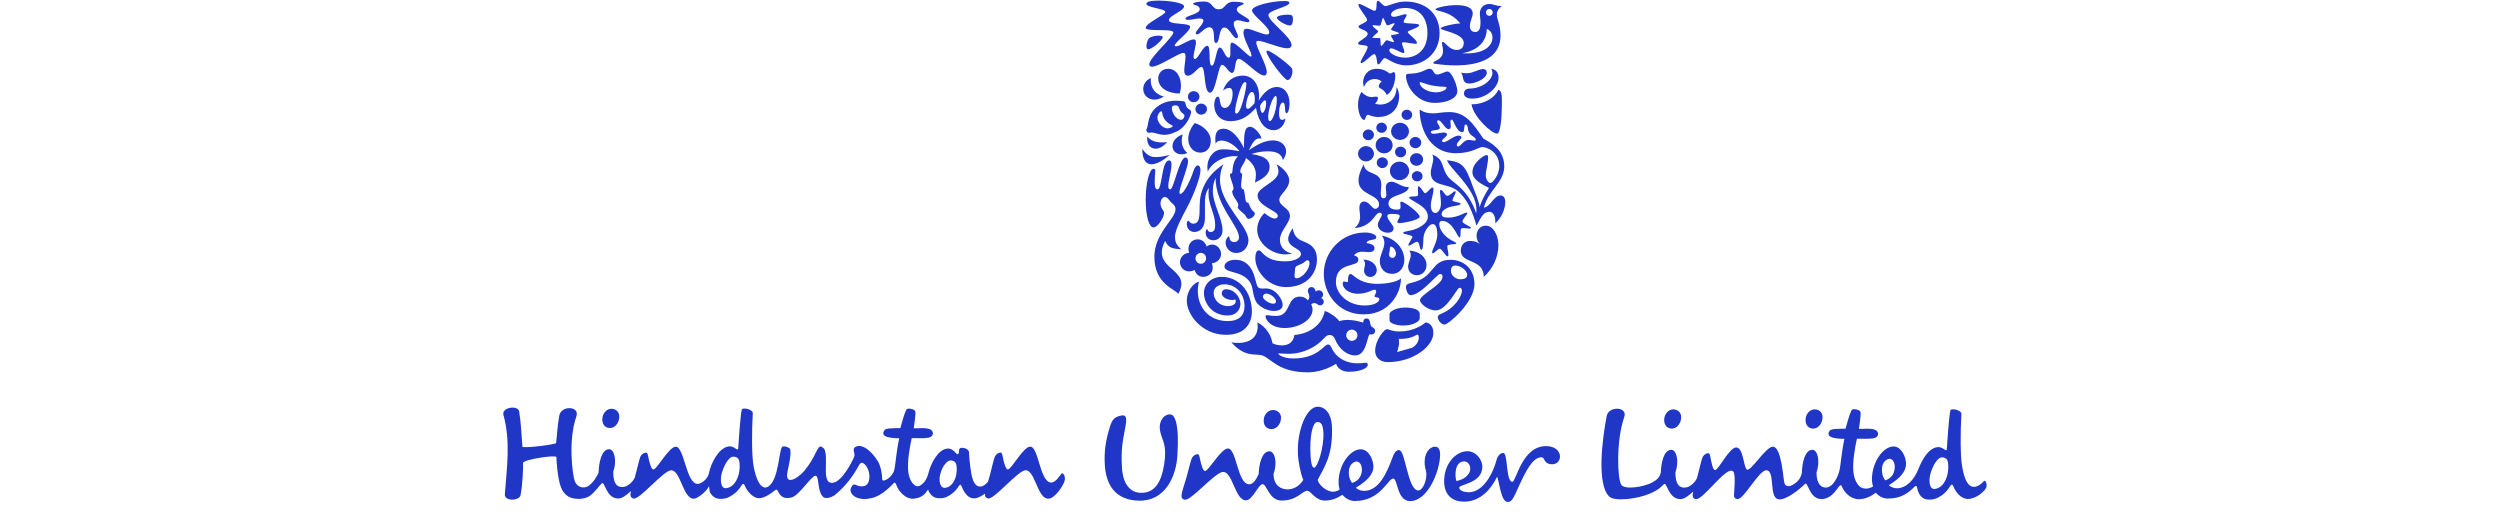 <svg width="200" height="41" viewBox="0 0 200 41" fill="none" xmlns="http://www.w3.org/2000/svg">
<path d="M41.534 32.92C41.68 33.777 41.722 34.866 41.793 35.745C42.048 35.871 44.473 35.55 44.487 35.443C44.577 34.772 44.584 34.074 44.744 33.241C44.904 32.408 46.402 32.481 46.111 33.309C45.436 35.231 45.798 37.976 45.98 38.486C46.162 38.996 46.718 39.124 47.089 38.868C47.46 38.613 47.816 38.042 47.89 37.784C47.91 37.023 48.115 35.938 48.731 35.938C49.162 35.938 49.367 36.902 49.059 37.744C49.059 38.748 49.386 38.978 49.815 38.961C50.245 38.943 50.631 38.527 50.778 38.218C50.791 38.175 50.802 38.136 50.811 38.1C50.846 37.969 50.881 37.835 50.914 37.703L50.963 37.508C51.067 37.091 51.156 36.724 51.215 36.574C51.299 36.355 51.527 36.197 51.71 36.214C51.802 36.223 51.83 36.395 51.859 36.536C51.962 37.044 52.106 37.561 52.27 37.561C52.558 37.561 53.51 35.735 54.063 35.735C54.741 35.735 54.892 38.711 55.814 38.711C56.117 38.711 56.626 38.306 56.712 37.863C56.858 37.107 57.463 35.86 58.266 35.717C58.731 35.633 58.96 36.098 59.053 35.916C59.101 35.207 59.207 33.483 59.336 32.791C59.412 32.535 60.238 32.776 60.223 33.037C60.136 34.602 60.13 36.416 60.291 37.321C60.454 38.226 60.882 39.406 61.539 38.869C62.303 38.246 62.313 36.06 62.57 35.744C62.72 35.63 63.217 35.805 63.225 35.979C63.335 36.456 62.97 37.663 62.965 38.041C62.959 38.523 63.402 38.543 64.09 37.929C64.455 37.602 64.876 36.978 65.141 36.458C65.375 35.998 65.516 35.638 65.707 35.732C65.897 35.827 65.964 35.912 66.01 36.09C66.079 36.349 66.083 36.681 66.076 37.018L66.073 37.163L66.072 37.235L66.069 37.379C66.055 38.092 66.081 38.723 66.675 38.613C67.404 38.479 68.235 36.824 68.337 36.526C68.439 36.227 68.128 35.934 68.43 35.754C68.732 35.574 69.133 35.743 69.396 35.944C69.709 36.183 70.046 36.574 70.252 36.94C70.457 37.306 70.565 37.849 70.578 38.34C70.586 38.652 71.402 38.21 71.547 37.573C71.652 37.11 71.703 36.123 71.94 35.063C71.731 35.049 70.267 35.088 70.763 34.406C70.884 34.24 71.481 34.263 72.028 34.247C72.118 33.947 72.3 33.182 72.517 32.761C72.595 32.61 73.185 32.715 73.228 32.924C73.272 33.136 73.128 34.039 73.099 34.263C73.534 34.279 73.946 34.187 74.359 34.327C74.742 34.457 74.741 34.938 74.262 35.02C73.833 35.093 73.372 35.036 72.938 35.052C72.78 35.749 72.573 36.948 72.657 37.714C72.741 38.48 73.126 38.848 73.326 38.892C73.51 38.933 73.661 38.84 73.843 38.664L73.896 38.61C73.919 38.587 73.942 38.562 73.964 38.536C74.124 38.334 74.239 38.002 74.278 37.842C74.46 37.097 75.022 35.963 75.794 35.885C76.28 35.836 76.522 36.429 76.648 36.333C76.747 36.255 76.694 35.977 76.772 35.881C76.885 35.74 77.505 35.862 77.518 36.179C77.535 36.597 77.573 37.002 77.638 37.454C77.704 37.906 77.832 39.145 78.601 38.891C78.71 38.855 78.953 38.657 79.041 38.533C79.091 38.366 79.137 38.21 79.169 38.096C79.204 37.965 79.238 37.831 79.271 37.699L79.425 37.083C79.484 36.852 79.534 36.666 79.572 36.57C79.656 36.35 79.885 36.193 80.067 36.21C80.159 36.219 80.187 36.391 80.216 36.532C80.319 37.04 80.464 37.557 80.627 37.557C80.915 37.557 81.867 35.73 82.421 35.73C83.099 35.73 83.18 38.603 84.103 38.603C84.437 38.603 84.77 38.085 84.903 37.906C85.037 37.727 85.295 38.128 85.15 38.53C85.005 38.932 84.37 39.896 83.858 39.896C83.463 39.896 83.211 39.42 82.98 38.903L82.895 38.709C82.653 38.156 82.421 37.619 82.051 37.619C81.456 37.619 79.577 39.932 79.066 39.879C78.861 39.857 78.775 39.704 78.796 39.499L78.797 39.495C78.442 39.723 78.089 39.968 77.68 39.829C77.271 39.69 77.023 39.145 76.948 38.946C76.874 38.746 76.794 38.742 76.717 38.866C76.437 39.313 76.129 39.558 75.769 39.737C75.409 39.915 74.976 39.871 74.8 39.803C74.575 39.715 74.415 39.528 74.312 39.33C74.285 39.277 74.262 39.222 74.244 39.165C74.031 39.459 73.83 39.811 73.135 39.89C72.44 39.97 71.872 39.282 71.7 38.779C71.635 38.59 71.566 38.579 71.507 38.642C71.242 38.932 70.947 39.194 70.629 39.424C70.232 39.712 69.844 39.862 69.352 39.912C68.86 39.962 68.396 39.816 68.19 39.562C67.985 39.308 68.002 39.085 68.194 38.839C68.385 38.593 68.565 39.014 69.129 38.886C69.694 38.759 69.677 37.626 69.177 37.146C68.994 36.969 68.871 36.986 68.753 37.16C68.205 38.158 67.661 38.875 66.775 39.615C66.452 39.82 66.141 39.901 65.89 39.791C65.342 39.34 65.57 38.07 65.239 38.062C64.909 38.055 63.95 39.621 63.34 39.791C62.73 39.962 62.478 39.688 62.347 39.492C62.216 39.296 62.182 39.091 62.027 39.206C61.718 39.434 61.039 39.994 60.513 39.824C59.987 39.655 59.642 39.017 59.564 38.817C59.485 38.618 59.38 38.731 59.297 38.867C59.018 39.323 58.689 39.578 58.321 39.764C57.953 39.951 57.498 39.929 57.313 39.861C57.076 39.774 56.907 39.586 56.799 39.387C56.758 39.311 56.744 38.975 56.724 38.895C56.492 39.364 55.774 39.9 55.5 39.9C55.106 39.9 54.853 39.424 54.623 38.908L54.538 38.713C54.297 38.161 54.063 37.623 53.694 37.623C53.099 37.623 51.22 39.936 50.709 39.883C50.504 39.861 50.417 39.709 50.439 39.503C50.449 39.428 50.462 39.354 50.48 39.281C50.098 39.617 49.785 39.88 49.456 39.88C48.472 39.88 48.388 38.431 48.136 38.671C47.96 38.838 47.56 39.405 47.19 39.664C46.821 39.921 46.307 39.943 45.928 39.881C45.549 39.819 45.114 39.609 44.864 38.951C44.615 38.292 44.502 36.781 44.515 36.57C44.528 36.358 41.818 36.758 41.84 37.047C41.862 37.337 41.817 38.756 41.644 39.619C41.553 40.08 40.309 40.129 40.389 39.515C40.558 37.328 40.85 35.268 40.275 33.197C40.105 32.586 41.442 32.379 41.534 32.92ZM58.453 36.6C58.077 36.861 57.78 37.625 57.707 38.007C57.633 38.389 57.634 39.119 58.114 39.053C58.593 38.987 58.895 38.566 59.054 38.09C59.214 37.615 59.2 36.962 59.094 36.753C58.988 36.545 58.654 36.461 58.453 36.6ZM75.841 36.9C75.485 37.162 75.309 37.596 75.209 37.978C75.108 38.36 75.157 39.085 75.627 39.026C76.097 38.967 76.354 38.489 76.446 38.196C76.538 37.902 76.586 37.428 76.488 37.121C76.39 36.815 76.002 36.781 75.841 36.9ZM48.904 32.702C49.254 32.702 49.511 32.927 49.54 33.256C49.581 33.728 49.254 34.242 48.803 34.242C48.411 34.242 48.212 33.963 48.187 33.625C48.148 33.111 48.515 32.702 48.904 32.702ZM129.942 33.355C129.267 35.277 129.393 38.394 129.713 38.797C130.033 39.199 131.453 38.944 132.064 38.653C132.675 38.362 132.791 38.088 132.864 37.83C132.885 37.069 133.09 35.984 133.706 35.984C134.137 35.984 134.342 36.947 134.033 37.789C134.033 38.794 134.36 39.024 134.79 39.007C135.22 38.989 135.606 38.573 135.753 38.263L135.786 38.146C135.952 37.522 136.105 36.838 136.19 36.62C136.274 36.4 136.502 36.243 136.684 36.26C136.777 36.269 136.805 36.441 136.833 36.583C136.937 37.09 137.037 37.607 137.2 37.607C137.488 37.607 138.34 35.795 138.893 35.795C139.471 35.795 139.469 37.33 139.746 37.561C140.024 37.793 141.267 35.735 141.82 35.735C142.544 35.735 142.652 38.359 142.756 38.656C142.86 38.953 143.128 38.95 143.422 38.782C144.011 38.446 144.076 38.087 144.15 37.829C144.17 37.068 144.375 35.983 144.991 35.983C145.422 35.983 145.628 36.947 145.319 37.789C145.319 38.794 145.757 39.019 146.076 39.006C146.394 38.993 146.626 38.755 146.813 38.453C146.975 38.196 147.093 37.915 147.162 37.619C147.268 37.157 147.319 36.169 147.555 35.109C147.346 35.095 145.883 35.134 146.379 34.452C146.499 34.286 147.096 34.309 147.644 34.293C147.734 33.993 147.916 33.228 148.133 32.806C148.21 32.656 148.8 32.761 148.844 32.97C148.888 33.181 148.744 34.084 148.714 34.309C149.149 34.325 149.561 34.233 149.974 34.373C150.358 34.503 150.356 34.984 149.878 35.065C149.449 35.139 148.988 35.082 148.553 35.098C148.395 35.794 148.188 36.994 148.272 37.76C148.356 38.526 148.698 38.918 148.942 39.023C149.23 39.147 149.583 39.085 149.842 38.918C149.81 38.787 149.754 38.582 149.754 38.364C149.754 36.928 150.678 35.717 151.478 35.717C152.114 35.717 152.483 36.559 152.483 37.114C152.483 37.769 151.928 38.304 151.109 38.816C151.253 38.959 151.518 39.063 151.745 39.063C152.53 39.063 153.144 38.34 153.456 37.559C153.767 36.779 154.243 35.904 154.955 35.776C155.42 35.693 155.649 36.158 155.741 35.976C155.79 35.267 155.896 33.543 156.025 32.85C156.101 32.595 156.927 32.836 156.912 33.097C156.825 34.662 156.819 36.476 156.98 37.381C157.143 38.286 157.457 39.228 158.228 38.873C158.453 38.77 158.625 38.575 158.722 38.478C158.837 38.362 159.036 38.799 158.866 39.073C158.586 39.524 157.775 40.054 157.202 39.884C156.629 39.715 156.331 39.077 156.253 38.877C156.174 38.678 156.069 38.79 155.986 38.926C155.707 39.383 155.378 39.639 155.01 39.824C154.642 40.011 154.187 39.989 154.002 39.921C153.765 39.833 153.628 39.682 153.522 39.481C153.448 39.34 153.398 39.187 153.374 39.029C153.358 38.911 153.291 38.812 153.17 38.931C152.697 39.398 152.133 39.89 151.027 39.883C150.697 39.883 150.349 39.747 150.062 39.418C149.719 39.681 149.285 39.913 148.751 39.936C148.084 39.965 147.529 39.403 147.345 38.904C147.238 38.616 146.993 39.134 146.756 39.39C146.519 39.645 146.181 39.926 145.716 39.926C144.732 39.926 144.639 38.467 144.397 38.717C144.019 39.103 142.902 40.019 142.301 39.945C141.465 39.843 142.056 37.623 141.301 37.623C140.706 37.623 139.5 39.981 138.99 39.928C138.785 39.906 138.699 39.754 138.72 39.548C138.727 39.482 138.86 38.02 138.684 37.755C138.447 37.396 137.791 38.037 137.138 38.714L136.935 38.925C136.42 39.46 135.933 39.955 135.684 39.929C135.479 39.907 135.392 39.754 135.414 39.549C135.42 39.492 135.434 39.416 135.455 39.327C135.073 39.663 134.76 39.926 134.431 39.926C133.446 39.926 133.363 38.498 133.111 38.738C132.935 38.905 132.712 39.179 132.005 39.483C130.988 39.919 129.163 40.148 128.729 39.716C127.725 38.714 128.178 35.142 128.534 33.287C128.694 32.454 130.233 32.527 129.942 33.355ZM155.142 36.66C154.766 36.92 154.469 37.685 154.396 38.067C154.322 38.449 154.323 39.179 154.803 39.113C155.282 39.047 155.584 38.626 155.743 38.15C155.903 37.675 155.889 37.022 155.783 36.813C155.677 36.605 155.343 36.521 155.142 36.66ZM151.171 36.703C150.985 36.703 150.555 36.907 150.555 37.564C150.555 38.078 150.738 38.323 150.822 38.427C151.416 38.242 151.581 37.749 151.581 37.338C151.581 36.99 151.395 36.703 151.171 36.703ZM133.854 32.748C134.203 32.748 134.461 32.973 134.49 33.302C134.531 33.774 134.203 34.288 133.753 34.288C133.361 34.288 133.162 34.009 133.136 33.67C133.098 33.157 133.464 32.748 133.854 32.748ZM145.164 32.748C145.514 32.748 145.771 32.972 145.8 33.301C145.842 33.774 145.514 34.287 145.064 34.287C144.672 34.287 144.472 34.008 144.447 33.67C144.408 33.156 144.775 32.748 145.164 32.748ZM123.699 35.688C124.367 35.693 124.803 36.061 124.8 36.531C124.798 36.858 124.546 37.142 124.191 37.14C123.439 37.136 123.63 36.585 123.318 36.583C122.622 36.579 122.078 37.663 121.549 38.812L121.456 39.015L121.366 39.213L121.23 39.508C120.975 40.056 120.827 40.157 120.619 40.156C120.094 40.152 119.98 38.745 119.774 38.132C119.33 39.046 118.486 40.142 117.106 40.134C116.312 40.129 115.524 39.716 115.531 38.474C115.54 37.087 116.464 36.093 117.405 36.098C118.116 36.103 118.592 36.82 118.589 37.329C118.58 38.696 116.739 38.724 116.737 39.011C116.735 39.276 117.216 39.381 117.487 39.383C118.658 39.39 119.454 37.853 119.72 36.806C119.766 36.624 119.932 36.236 120.267 36.238C120.644 36.241 120.462 38.544 120.985 38.547C121.299 38.549 121.734 35.676 123.699 35.689V35.688ZM117.127 36.914C116.333 36.909 116.388 38.172 116.512 38.48C117.098 38.381 117.476 38.036 117.582 37.731C117.689 37.424 117.567 36.916 117.127 36.914H117.127ZM106.549 34.028C106.687 36.492 105.84 37.515 105.413 38.399C105.482 38.744 106.076 39.333 106.64 39.336C106.849 39.338 107.101 39.237 107.165 39.155C107.108 38.963 107.081 38.764 107.084 38.563C107.093 37.136 108.042 35.938 108.857 35.943C109.505 35.947 109.876 36.785 109.873 37.337C109.868 37.989 109.3 38.516 108.461 39.021C108.607 39.163 108.877 39.269 109.108 39.27C110.3 39.278 110.933 37.874 111.403 36.591C111.488 36.346 111.637 36.002 111.93 36.003C112.431 36.006 112.62 39.23 113.454 39.235C113.81 39.237 114.107 38.524 114.111 37.975C114.113 37.567 113.967 37.525 113.971 36.933C113.975 36.282 114.335 35.734 114.817 35.737C115.109 35.738 115.212 36.023 115.21 36.369C115.201 37.675 114.223 40.096 112.804 40.087C111.736 40.081 111.831 38.287 111.455 38.284C111.035 38.282 110.438 40.093 108.371 40.08C108.035 40.078 107.681 39.913 107.392 39.584C106.888 39.908 106.469 40.048 105.988 40.045C105.215 40.041 104.885 39.263 104.572 39.261C104.195 39.259 103.773 40.052 102.518 40.044C101.515 40.038 101.356 38.733 101.001 38.731C100.687 38.729 100.198 40.03 99.676 40.027C99.249 40.024 98.989 39.489 98.746 38.938L98.66 38.744C98.433 38.229 98.205 37.755 97.851 37.752C97.547 37.751 96.914 38.321 96.29 38.886L96.104 39.054C95.549 39.556 95.029 40.005 94.795 39.98C94.587 39.957 94.499 39.804 94.523 39.6C94.554 39.319 94.808 38.565 94.911 38.208L94.965 38.011L95.018 37.814C95.148 37.324 95.262 36.865 95.332 36.694C95.419 36.476 95.652 36.322 95.838 36.339C95.932 36.349 95.96 36.519 95.987 36.661L96.018 36.805C96.117 37.259 96.249 37.681 96.4 37.682C96.694 37.683 97.675 35.874 98.239 35.877C98.93 35.882 98.994 38.738 99.934 38.744C100.248 38.746 100.482 38.381 100.692 37.932C100.719 37.176 100.935 36.099 101.561 36.103C102.001 36.106 102.204 37.065 101.884 37.9C101.878 38.898 102.544 39.147 102.984 39.15C103.297 39.152 103.837 39.056 104.265 38.396C104.026 37.869 103.859 36.807 103.838 36.42C103.726 34.442 104.519 32.588 105.373 32.541C106 32.508 106.497 33.09 106.549 34.028ZM108.539 36.92C108.348 36.919 107.91 37.12 107.906 37.773C107.903 38.284 108.087 38.528 108.172 38.632C108.778 38.452 108.949 37.962 108.952 37.554C108.954 37.209 108.767 36.922 108.539 36.92ZM105.382 33.764C104.966 33.786 104.765 35.063 104.842 36.406C104.89 37.283 105.023 37.418 105.148 37.411C105.378 37.399 105.94 35.837 105.869 34.574C105.836 34.003 105.696 33.745 105.382 33.764ZM101.834 32.801C102.189 32.803 102.45 33.028 102.478 33.355C102.516 33.825 102.179 34.333 101.721 34.33C101.321 34.328 101.12 34.05 101.097 33.713C101.06 33.203 101.437 32.799 101.833 32.801L101.834 32.801ZM94.064 33.691C94.248 34.345 94.264 35.2 94.192 36.424C94.099 38.095 93.228 40.109 91.097 40.054C89.257 40.004 88.451 38.836 88.378 37.062C88.343 36.225 88.41 35.389 88.772 34.21C88.965 33.578 89.134 33.353 89.719 33.236C90.179 33.157 90.135 33.625 90.027 34.177C89.79 35.398 89.68 35.988 89.756 37.376C89.828 38.845 90.516 39.42 91.268 39.425C92.397 39.453 92.904 38.538 93.122 37.213C93.295 36.154 93.174 35.644 93.07 35.317C93.012 35.131 92.84 34.714 92.795 34.406C92.695 33.724 93.062 33.278 93.398 33.176C93.776 33.076 93.921 33.262 94.064 33.691Z" fill="#1F36C7"/>
<path d="M105.981 24.876C106.461 25.033 107.008 25.471 107.142 25.696C107.332 25.629 107.555 25.595 107.812 25.594C108.169 25.594 108.571 25.661 109.051 25.807C109.073 25.66 109.095 25.48 109.318 25.48C109.53 25.48 109.572 25.628 109.603 25.791L109.618 25.872C109.631 25.941 109.646 26.008 109.676 26.064C109.732 26.176 110.012 26.243 110.012 26.468C110.012 26.682 109.832 26.761 109.721 26.761C109.676 26.76 109.63 26.752 109.587 26.739C109.364 26.818 109.354 28.435 108.417 28.436C107.725 28.436 107.089 27.864 106.808 27.146C106.73 26.933 106.563 26.797 106.406 26.797C106.228 26.797 106.128 26.832 105.916 27.068C105.315 27.731 104.31 28.304 103.072 28.305C102.692 28.306 102.391 28.273 102.312 28.273C102.267 28.273 102.267 28.284 102.267 28.295C102.267 28.374 102.647 28.677 103.473 28.677C105.437 28.675 105.917 27.561 106.229 27.561C106.274 27.561 106.407 27.561 106.485 27.741C106.944 28.818 107.943 29.064 108.568 29.064C108.935 29.064 109.037 29.042 109.119 29.029L109.156 29.024C109.185 29.02 109.214 29.018 109.244 29.018C109.411 29.018 109.422 29.119 109.422 29.187C109.422 29.434 108.875 29.739 107.905 29.74C107.336 29.74 106.989 29.436 106.888 29.099C106.331 29.459 105.483 29.786 104.646 29.787C102.358 29.789 101.777 28.789 101.063 28.465C100.515 28.218 99.679 28.702 98.506 27.388C98.662 27.422 98.875 27.433 99.042 27.433C100.068 27.432 100.614 26.926 100.614 26.116C100.614 26.015 100.602 25.904 100.591 25.803C100.904 25.927 101.619 26.465 101.787 27.419C101.81 27.532 102.267 27.632 102.557 27.632C102.959 27.632 103.472 27.462 103.55 26.8C104.889 26.686 105.793 25.888 105.981 24.876ZM108.147 26.369C108.028 26.369 107.914 26.416 107.829 26.501C107.745 26.585 107.698 26.7 107.698 26.819C107.698 26.938 107.745 27.052 107.83 27.137C107.914 27.221 108.029 27.268 108.148 27.268C108.267 27.268 108.381 27.22 108.466 27.136C108.55 27.052 108.597 26.937 108.597 26.818C108.597 26.699 108.55 26.584 108.465 26.5C108.381 26.416 108.266 26.369 108.147 26.369Z" fill="#1F36C7"/>
<path d="M114.051 25.801C114.31 25.801 114.668 26.042 114.669 26.636C114.67 27.68 113.104 28.968 111.008 28.969C110.36 28.97 110.012 28.531 110.012 28.091C110.011 27.465 110.358 26.893 110.624 26.584C110.747 26.441 110.871 26.331 110.983 26.331C111.073 26.331 111.342 26.517 111.947 26.517C113.079 26.516 113.76 26.021 114.051 25.801ZM113.38 26.769C113.318 26.769 112.964 27.084 112.153 27.11L112.049 27.112H111.903C111.914 27.21 111.926 27.276 111.926 27.365C111.926 27.59 111.876 27.824 111.806 28.053L111.769 28.166L112.991 27.813C113.392 27.561 113.504 27.242 113.503 27C113.503 26.801 113.436 26.769 113.38 26.769ZM112.416 24.604C113.061 24.603 113.539 24.773 113.578 25.068L113.58 25.108V25.361C113.58 25.482 113.56 25.605 113.469 25.68C113.18 25.923 112.743 26.044 112.261 26.044C111.682 26.045 111.205 25.854 111.164 25.654L111.162 25.627L111.161 25.121C111.161 24.966 111.598 24.604 112.416 24.604Z" fill="#1F36C7"/>
<path d="M97.728 22.148C99.096 22.146 100.149 23.299 100.15 24.944C100.151 25.685 99.745 26.785 98.093 26.786C96.136 26.788 94.947 25.145 94.945 24.078C94.944 23.184 95.544 22.618 95.917 22.53C95.523 24.121 96.406 25.688 98.217 25.686C99.122 25.686 99.562 25.238 99.562 24.466C99.561 23.605 98.961 22.746 97.954 22.747C97.445 22.747 97.094 23.031 97.094 23.422C97.095 24.076 97.65 24.489 98.227 24.489C98.611 24.489 98.86 24.336 98.86 24.085C98.861 24.039 98.849 23.994 98.826 23.954C98.781 23.977 98.691 23.998 98.577 23.998C98.113 23.998 97.74 23.737 97.74 23.476C97.74 23.269 97.886 23.139 98.09 23.139C98.769 23.139 99.233 23.812 99.234 24.302C99.234 24.803 98.862 25.239 98.228 25.239C96.881 25.241 96.315 24.164 96.314 23.444C96.313 22.672 96.98 22.148 97.728 22.148Z" fill="#1F36C7"/>
<path d="M104.914 22.966C105.122 22.966 105.232 23.143 105.255 23.329C105.331 23.257 105.397 23.226 105.496 23.226C105.541 23.224 105.587 23.232 105.63 23.248C105.673 23.265 105.712 23.29 105.745 23.321C105.778 23.353 105.804 23.392 105.822 23.434C105.84 23.476 105.849 23.522 105.848 23.568C105.846 23.623 105.832 23.678 105.805 23.726C105.778 23.775 105.74 23.817 105.694 23.848C105.826 23.911 105.903 24.004 105.903 24.14C105.903 24.306 105.772 24.431 105.596 24.431C105.431 24.431 105.332 24.244 105.157 24.244C105.058 24.244 104.948 24.286 104.904 24.348C104.97 24.494 105.003 24.638 105.003 24.773C105.004 25.585 103.916 26.239 102.785 26.241C101.654 26.241 101.246 25.577 101.246 25.307C101.246 25.245 101.29 25.213 101.367 25.213C101.554 25.213 101.598 25.276 102.103 25.275C103.312 25.274 102.882 23.726 104.013 23.725C104.167 23.725 104.508 23.829 104.628 24.036C104.716 23.933 104.749 23.828 104.749 23.735C104.749 23.558 104.628 23.423 104.628 23.258C104.628 23.081 104.749 22.966 104.914 22.966Z" fill="#1F36C7"/>
<path d="M116.052 20.783C116.952 20.782 117.954 21.382 117.956 22.735C117.957 24.176 115.87 25.967 115.559 25.967C115.303 25.967 115.024 25.608 115.024 25.368C115.024 25.292 115.057 25.193 115.28 25.106C116.345 24.689 116.955 23.729 116.955 23.238C116.955 23.128 116.899 23.02 116.754 23.02C116.566 23.02 115.758 24.832 114.857 24.833C114.234 24.834 113.599 24.278 113.599 24.016C113.598 23.579 115.4 22.77 115.4 22.159C115.399 21.929 115.288 21.919 115.199 21.919C114.965 21.919 113.676 23.611 112.844 23.613C112.644 23.613 112.477 23.241 112.477 22.959C112.477 22.806 112.576 22.697 112.933 22.62C114.844 22.192 114.419 20.784 116.052 20.783ZM116.397 21.241C116.242 21.241 116.075 21.362 116.075 21.657C116.075 21.983 116.332 22.191 116.476 22.256C116.554 22.3 116.677 22.343 116.798 22.343C117.121 22.343 117.377 22.255 117.377 21.993C117.377 21.655 116.875 21.241 116.397 21.241Z" fill="#1F36C7"/>
<path d="M109.201 18.601C109.691 18.601 110.105 18.769 110.105 18.983C110.105 19.277 109.379 19.097 109.324 19.447C109.837 19.514 109.961 19.695 109.961 19.842C109.961 20.091 109.738 20.169 109.525 20.169C109.369 20.169 109.191 20.136 109.001 20.136C108.755 20.136 108.51 20.193 108.31 20.43C108.455 20.453 108.667 20.554 108.667 20.78C108.668 21.435 106.871 20.894 106.873 22.577C106.874 23.469 107.789 24.44 109.172 24.439C109.887 24.438 110.344 24.2 110.344 23.929C110.344 23.715 109.964 23.862 109.964 23.681C109.964 23.602 110.098 23.454 110.098 23.33C110.098 23.275 110.053 23.173 109.964 23.173C109.763 23.173 109.384 23.501 108.614 23.501C108.011 23.502 107.42 23.153 107.419 22.678C107.419 22.577 107.464 22.52 107.531 22.52C107.598 22.52 107.687 22.566 107.765 22.566C107.833 22.566 107.844 22.52 107.843 22.395C107.843 22.271 107.843 21.921 108.054 21.921C108.267 21.921 108.669 22.711 110.209 22.709C110.72 22.709 111.713 22.607 112.081 22.267C112.071 23.509 111.113 25.147 109.106 25.149C107.021 25.151 105.904 23.458 105.902 21.9C105.901 20.172 107.293 18.602 109.201 18.601ZM109.058 20.769C109.704 20.768 110.14 21.186 110.141 21.615C110.141 21.907 109.929 22.157 109.616 22.157C109.326 22.157 109.125 21.92 109.125 21.65C109.125 21.458 109.203 21.277 109.203 21.108C109.203 20.994 109.169 20.881 109.058 20.769ZM110.538 18.848C111.71 19.073 112.347 19.964 112.348 20.8C112.348 21.376 111.992 21.906 111.367 21.906C110.797 21.907 110.386 21.513 110.386 20.88C110.386 20.406 110.75 19.909 110.75 19.423C110.75 19.232 110.695 19.04 110.538 18.848ZM111.264 19.728C111.175 19.728 111.208 19.863 111.186 20.01C111.175 20.123 111.12 20.258 111.12 20.349C111.12 20.507 111.232 20.631 111.388 20.631C111.566 20.631 111.678 20.473 111.678 20.292C111.678 20.055 111.466 19.728 111.264 19.728ZM112.749 20.043C113.584 20.099 114.12 20.606 114.121 21.204C114.121 21.645 113.809 22.017 113.351 22.017C112.93 22.018 112.65 21.714 112.65 21.341C112.65 21.014 112.861 20.72 112.861 20.404C112.859 20.275 112.82 20.15 112.749 20.043Z" fill="#1F36C7"/>
<path d="M98.779 20.783C99.322 20.783 99.721 20.938 100.087 21.494C100.42 21.995 100.476 22.83 100.653 22.985C100.742 23.064 100.886 23.086 100.986 23.086C101.097 23.086 101.197 23.074 101.274 23.074C102.072 23.073 102.616 23.974 102.616 24.375C102.616 24.743 102.296 24.876 101.897 24.876C101.42 24.876 100.877 24.6 100.599 24.288C100.389 24.065 100.277 23.619 100.188 23.075C100.099 22.507 99.655 22.028 98.769 21.808C98.059 21.63 97.959 21.497 97.959 21.307C97.959 20.995 98.391 20.783 98.779 20.783ZM101.308 23.485C101.186 23.485 101.031 23.574 101.031 23.741C101.031 23.942 101.53 24.299 101.863 24.298C102.029 24.298 102.084 24.197 102.084 24.119C102.084 23.83 101.585 23.485 101.308 23.485Z" fill="#1F36C7"/>
<path d="M94.829 12.598C94.976 12.598 95.043 12.742 95.044 12.887C95.044 13.113 94.921 13.519 94.779 13.944L94.661 14.293C94.503 14.756 94.356 15.191 94.357 15.391C94.357 15.457 94.38 15.513 94.436 15.513C94.719 15.513 95.282 14.311 95.463 13.71C95.564 13.398 95.7 13.232 95.824 13.231C95.937 13.231 96.039 13.354 96.04 13.61C96.04 14.21 95.476 15.624 94.98 16.57C94.596 17.305 93.998 18.361 93.999 18.951C93.999 19.252 94.055 19.563 94.496 19.941C93.773 19.897 93.479 19.831 93.207 19.275C92 21.646 95.436 21.409 94.262 23.512C94.047 23.135 92.351 22.747 92.349 20.544C92.348 18.642 94.042 17.527 94.041 16.737C94.041 16.582 93.985 16.449 93.838 16.326C93.464 16.015 93.452 15.759 93.159 15.76C92.944 15.76 92.684 16.25 92.956 16.683C93.047 16.827 93.126 16.916 93.126 17.05C93.126 17.361 92.629 18.196 92.28 18.196C91.929 18.196 91.658 17.341 91.656 15.961C91.655 14.737 91.936 13.502 92.287 13.502C92.388 13.502 92.422 13.568 92.422 13.657C92.422 13.802 92.378 14.091 92.378 14.58C92.378 15.103 92.503 15.148 92.605 15.148C92.989 15.148 92.907 12.834 93.529 12.833C93.676 12.833 93.722 12.978 93.722 13.155C93.722 13.679 93.463 14.446 93.463 14.869C93.463 15.081 93.52 15.147 93.622 15.147C93.893 15.147 94.365 12.598 94.829 12.598Z" fill="#1F36C7"/>
<path d="M103.416 18.26C103.515 18.823 103.746 19.116 104.242 19.3C105.222 19.657 105.354 20.199 105.355 20.774C105.356 21.75 104.663 22.965 102.881 22.966C101.45 22.968 100.425 21.711 100.424 20.648C100.424 20.355 100.5 20.03 100.688 20.03C100.853 20.03 100.908 20.16 101.04 20.29C101.536 20.778 102.075 20.907 102.856 20.906C103.561 20.905 104.078 20.623 104.078 20.33C104.078 19.842 103.054 19.833 103.053 19.095C103.053 18.911 103.173 18.596 103.416 18.26ZM104.574 20.818C104.485 20.818 104.387 20.991 104.122 21.111C103.745 21.282 103.595 21.252 103.595 21.632C103.595 21.773 103.562 21.957 103.562 22.054C103.562 22.185 103.585 22.261 103.738 22.261C104.135 22.261 104.761 21.599 104.761 21.034C104.761 20.883 104.673 20.818 104.574 20.818ZM102.123 13.144C102.707 13.457 103.136 13.989 103.137 14.422C103.137 15.171 102.346 15.518 102.346 15.984C102.346 16.526 103.194 16.613 103.195 17.285C103.195 17.837 102.392 18.478 102.393 19.194C102.393 19.746 102.79 20.201 103.395 20.276C103.197 20.32 103.021 20.353 102.834 20.353C101.722 20.354 100.577 19.456 100.576 18.381C100.576 17.851 100.806 17.384 101.158 17.048C101.466 17.308 101.775 17.481 101.973 17.481C102.149 17.481 102.226 17.394 102.226 17.264C102.226 16.862 100.607 16.496 100.606 15.639C100.606 14.945 102.279 14.575 102.278 13.718C102.278 13.577 102.223 13.328 102.123 13.144Z" fill="#1F36C7"/>
<path d="M118.875 18.055C119.43 18.054 119.874 18.773 119.874 19.614C119.875 20.51 119.455 21.483 118.704 22.148C118.691 20.654 116.862 21.131 116.861 20.048C116.861 19.583 117.193 19.273 117.592 19.273C117.947 19.273 118.224 19.372 118.424 19.571C118.329 19.48 118.253 19.37 118.202 19.248C118.15 19.126 118.124 18.995 118.124 18.863C118.124 18.443 118.39 18.055 118.875 18.055Z" fill="#1F36C7"/>
<path d="M96.531 19.725C96.621 19.645 96.755 19.588 96.9 19.569C97.276 19.521 97.636 19.827 97.681 20.239C97.715 20.64 97.443 20.972 97.041 21.051C97 21.059 96.946 21.064 96.946 21.064C96.979 21.145 97.001 21.214 97.013 21.328C97.058 21.752 96.779 22.085 96.368 22.14C95.963 22.194 95.664 21.959 95.574 21.593C95.485 21.651 95.35 21.691 95.206 21.708C94.805 21.754 94.449 21.458 94.402 21.067C94.348 20.622 94.701 20.285 95.026 20.235C95.072 20.229 95.137 20.218 95.137 20.218C95.107 20.146 95.088 20.069 95.081 19.99C95.042 19.561 95.299 19.224 95.686 19.157C96.116 19.084 96.43 19.382 96.531 19.725L96.531 19.725ZM96.061 20.229L96.015 20.232C95.782 20.26 95.616 20.477 95.643 20.716C95.67 20.955 95.881 21.126 96.114 21.098C96.347 21.07 96.513 20.854 96.486 20.615C96.476 20.517 96.433 20.426 96.364 20.356C96.295 20.286 96.204 20.242 96.106 20.231L96.061 20.229Z" fill="#1F36C7"/>
<path d="M113.484 14.904C113.653 14.904 113.889 15.454 114.002 15.454C114.182 15.454 114.429 15.004 114.598 15.004C114.654 15.004 114.677 15.038 114.677 15.139C114.677 15.555 114.464 16.027 114.465 16.432C114.465 16.713 114.556 17.039 114.837 17.038C115.073 17.038 115.276 16.679 115.275 16.285C115.275 15.835 115.196 15.487 115.196 15.307C115.196 15.229 115.229 15.195 115.274 15.195C115.443 15.206 115.601 15.667 115.781 15.666C115.984 15.666 116.286 15.295 116.409 15.295C116.443 15.295 116.454 15.34 116.454 15.351C116.454 15.52 116.195 15.891 116.196 16.037C116.196 16.16 116.849 16.182 116.849 16.295C116.849 16.464 116.165 16.465 115.839 16.611C115.524 16.746 115.332 16.915 115.332 17.139C115.332 17.365 115.558 17.409 115.873 17.409C116.338 17.408 116.718 17.253 116.98 17.134L117.092 17.083C117.196 17.036 117.273 17.003 117.321 17.003C117.356 17.003 117.378 17.025 117.378 17.059C117.378 17.172 116.996 17.542 116.996 17.711C116.996 17.902 117.695 18.126 117.683 18.238C117.672 18.272 117.627 18.284 117.548 18.284C117.424 18.284 117.233 18.25 117.086 18.25C116.997 18.25 116.918 18.262 116.884 18.306C116.806 18.397 116.907 18.993 116.75 18.993C116.604 18.993 116.219 17.667 115.355 17.668C115.231 17.668 115.142 17.769 115.142 17.938C115.142 18.387 115.582 18.904 115.999 19.15C116.187 19.274 116.503 19.398 116.503 19.465C116.503 19.6 115.785 19.477 115.785 19.702C115.785 19.904 115.876 20.208 115.876 20.387C115.876 20.444 115.864 20.511 115.797 20.511C115.662 20.511 115.334 19.893 115.177 19.893C115.121 19.893 115.037 19.958 114.95 20.033L114.845 20.125C114.758 20.2 114.677 20.264 114.625 20.265C114.592 20.265 114.57 20.231 114.569 20.198C114.569 19.939 114.985 19.354 114.985 18.781C114.985 18.511 114.95 17.927 114.623 17.927C114.354 17.927 114.049 18.354 113.915 18.782C113.885 18.874 113.875 19.067 113.864 19.271L113.856 19.408C113.839 19.704 113.811 19.985 113.713 19.985C113.544 19.985 113.589 19.344 113.364 19.344C113.198 19.345 112.837 19.648 112.713 19.648C112.691 19.648 112.668 19.637 112.668 19.614C112.668 19.48 112.994 19.041 112.994 18.951C112.994 18.783 112.251 18.761 112.251 18.626C112.251 18.547 112.544 18.491 112.813 18.445C113.386 18.343 114.23 17.927 114.229 17.343C114.228 16.691 113.598 16.41 113.183 16.141C112.969 16.006 112.733 15.894 112.732 15.804C112.732 15.714 113.003 15.714 113.115 15.714C113.284 15.714 113.451 15.702 113.45 15.567C113.45 15.466 113.428 15.264 113.427 15.107C113.427 14.994 113.439 14.904 113.484 14.904ZM109.096 13.144C109.151 13.565 109.431 13.706 109.728 13.832L109.847 13.881C110.183 14.025 110.504 14.193 110.505 14.772C110.505 14.94 110.46 15.188 110.46 15.401C110.46 15.649 110.483 15.862 110.672 15.862C110.863 15.862 110.909 15.727 110.908 15.547C110.908 15.367 110.863 15.142 110.863 15.019C110.862 14.625 111.143 14.535 111.313 14.535C111.74 14.535 112.067 14.973 112.709 14.972C112.648 15.274 112.351 15.416 112.027 15.537L111.801 15.619C111.425 15.756 111.077 15.908 111.078 16.289C111.078 16.683 111.472 16.772 111.731 16.772C111.968 16.772 112.047 16.738 112.046 16.536C112.046 16.423 112.024 16.299 112.024 16.221C112.024 16.176 112.058 16.131 112.114 16.131C112.362 16.131 113.576 17.051 113.576 17.332C113.576 17.59 112.295 17.85 111.924 17.85C111.811 17.85 111.789 17.772 111.789 17.727C111.789 17.648 111.979 17.412 111.979 17.277C111.979 17.176 111.811 17.109 111.36 17.109C111.146 17.109 110.988 17.132 110.988 17.301C110.989 17.604 111.485 17.975 111.485 18.256C111.485 18.48 111.35 18.616 110.99 18.616C110.686 18.616 110.226 18.38 110.226 17.987C110.226 17.672 110.55 17.357 110.55 17.166C110.55 17.11 110.507 17.02 110.371 17.02C109.955 17.02 109.843 18.122 108.369 18.247C108.605 18.033 108.807 17.797 108.807 17.314C108.807 17.078 108.751 16.887 108.75 16.629C108.75 16.291 108.907 16.122 109.132 16.122C109.548 16.122 109.751 16.706 110.022 16.706C110.169 16.706 110.326 16.571 110.326 16.368C110.325 15.514 108.682 15.639 108.681 14.436C108.681 14.11 108.792 13.706 109.096 13.144Z" fill="#1F36C7"/>
<path d="M97.887 13.144C97.654 13.545 97.599 14.068 97.599 14.391C97.601 16.285 99.874 18.053 99.875 19.223C99.875 19.702 99.532 20.237 98.901 20.238C98.792 20.241 98.683 20.222 98.581 20.183C98.478 20.143 98.385 20.084 98.305 20.009C98.226 19.933 98.162 19.843 98.118 19.743C98.074 19.643 98.05 19.535 98.047 19.425C98.047 19.136 98.247 18.912 98.313 18.912C98.346 18.912 98.357 18.935 98.357 19.012C98.357 19.169 98.479 19.369 98.734 19.369C98.967 19.369 99.121 19.201 99.121 18.99C99.121 18.066 97.247 16.452 97.245 14.236C97.145 14.481 97.024 14.793 97.024 15.261C97.025 16.33 97.801 17.443 97.802 18.445C97.803 18.857 97.483 19.225 97.083 19.225C96.618 19.225 96.452 18.859 96.451 18.625C96.451 18.469 96.518 18.324 96.562 18.324C96.617 18.324 96.595 18.558 96.85 18.557C97.115 18.557 97.216 18.368 97.215 18.023C97.214 17.098 96.682 16.442 96.681 15.483C96.681 15.339 96.681 15.183 96.714 15.038C96.426 15.384 96.393 15.874 96.394 16.308L96.395 17.445C96.395 18.212 96.008 18.558 95.542 18.559C95.244 18.559 94.944 18.325 94.943 17.913C94.943 17.858 94.977 17.657 95.043 17.657C95.132 17.657 95.199 17.89 95.454 17.89C95.941 17.89 95.974 17.412 95.973 16.453C95.972 15.351 96.425 14.091 97.887 13.144Z" fill="#1F36C7"/>
<path d="M113.594 8.777C113.649 8.777 113.882 9.069 114.633 9.068C115.019 9.068 115.372 8.967 115.936 8.966C117.258 8.965 117.844 9.894 118.663 11.079C119.158 11.392 120.34 11.895 120.341 13.317C120.342 14.571 119.029 15.266 118.712 16.61C118.928 16.586 119.107 16.403 119.281 16.203L119.397 16.067C119.59 15.843 119.787 15.634 120.034 15.634C120.299 15.634 120.421 15.847 120.421 16.183C120.422 16.676 120.146 17.415 119.616 17.874C119.628 17.829 119.628 17.773 119.628 17.706C119.627 17.393 119.505 16.946 119.151 16.946C118.602 16.946 118.426 17.551 118.117 18.055C117.796 16.913 117.364 15.883 116.591 15.257C115.809 14.62 114.461 14.968 114.46 13.804C114.46 13.49 114.659 13.042 114.658 12.684C114.658 12.561 114.636 12.449 114.569 12.359C115.63 12.762 115.255 13.478 115.908 14.216C116.314 14.686 117.441 15.133 118.094 17.069C118.105 17.014 118.116 16.868 118.116 16.767C118.114 15.111 115.951 13.489 115.763 12.817C117.019 12.961 117.24 13.275 117.838 14.953C117.959 15.301 118.358 16.163 118.359 16.588C118.535 16.028 118.756 15.636 119.117 15.031L119.027 14.985L118.864 14.903C118.432 14.683 117.793 14.316 117.793 13.778C117.792 13.006 118.741 12.4 118.938 12.4C119.026 12.4 119.048 12.478 119.049 12.624C119.049 13.027 118.862 13.676 118.862 14.024C118.862 14.337 119.062 14.639 119.238 14.639C119.426 14.639 119.944 13.967 119.943 13.306C119.942 12.119 118.915 11.762 118.597 11.762C118.299 11.762 117.758 12.255 116.489 12.256C114.117 12.259 113.573 9.875 113.572 8.833C113.572 8.789 113.583 8.777 113.594 8.777ZM116.133 9.57C116.089 9.57 116.036 9.604 116.036 9.738C116.036 9.862 116.059 9.94 116.059 10.085C116.059 10.231 116.025 10.332 115.893 10.332C115.595 10.332 115.329 9.627 115.075 9.627C115.02 9.627 114.965 9.661 114.965 9.717C114.965 9.851 115.186 10.097 115.186 10.22C115.186 10.34 115.044 10.378 114.887 10.402L114.768 10.419C114.61 10.442 114.468 10.469 114.469 10.568C114.469 10.669 114.568 10.702 114.7 10.702C114.933 10.702 115.297 10.601 115.485 10.601C115.595 10.601 115.761 10.623 115.761 10.768C115.761 10.925 115.364 11.127 115.364 11.273C115.364 11.34 115.43 11.373 115.485 11.373C115.783 11.373 116.311 10.846 116.686 10.846C116.753 10.846 116.917 10.879 116.917 10.98C116.918 11.125 116.543 11.383 116.543 11.596C116.543 11.652 116.577 11.719 116.643 11.719C116.841 11.719 117.106 11.193 117.481 11.192C117.625 11.192 117.835 11.248 117.945 11.248C118.034 11.248 118.067 11.192 118.067 11.158C118.067 10.923 117.48 10.901 117.425 10.241C117.414 10.14 117.381 9.961 117.259 9.961C117.06 9.961 117.215 10.577 116.994 10.577C116.487 10.578 116.321 9.57 116.133 9.57Z" fill="#1F36C7"/>
<path d="M100.021 10.142C100.29 10.142 100.794 10.611 100.929 11.091C100.873 11.081 100.817 11.069 100.761 11.069C100.402 11.069 100.202 11.419 99.911 12.009C100.559 11.582 101.164 11.232 101.847 11.232C102.429 11.232 102.888 11.58 102.889 12.115C102.889 12.344 102.777 12.595 102.632 12.813C102.542 12.322 102.128 12.105 101.411 12.105C100.997 12.106 100.504 12.182 100.113 12.324C101.378 12.498 101.569 12.945 101.569 13.349C101.569 14.037 100.865 14.376 100.394 14.606C100.444 14.402 100.47 14.193 100.472 13.984C100.472 13.568 100.315 13.099 99.676 12.642C99.576 13.089 99.219 13.362 99.219 13.711C99.219 13.842 99.308 13.886 99.375 13.886C99.375 14.082 99.287 14.639 99.287 14.781C99.287 15.075 99.354 15.13 99.5 15.163C99.59 15.414 99.593 15.835 99.654 16.061C99.69 16.189 99.791 16.221 99.87 16.221C99.96 16.439 100.072 16.767 100.285 16.919C100.329 16.951 100.385 17.028 100.385 17.093C100.385 17.29 100.084 17.509 99.894 17.509C99.838 17.509 99.741 17.475 99.655 17.274C99.584 17.108 99.043 16.779 99.009 16.582C99.042 16.549 99.064 16.483 99.064 16.407C99.064 16.102 98.572 15.753 98.571 15.273C98.627 15.251 98.683 15.163 98.683 15.065C98.683 14.793 98.391 14.257 98.391 13.898C98.514 13.898 98.581 13.886 98.592 13.712C98.614 13.352 98.692 12.817 99.038 12.511C98.935 12.497 98.83 12.489 98.725 12.49C98.054 12.49 97.013 12.873 96.622 13.725C96.601 13.606 96.589 13.486 96.588 13.365C96.587 12.655 97.023 12.185 97.348 12.043C97.516 11.967 97.717 11.945 97.941 11.945C98.299 11.944 98.725 12.021 99.161 12.097C98.781 11.606 98.198 11.246 97.717 11.246C97.493 11.246 97.314 11.323 97.258 11.508C97.235 11.386 97.224 11.262 97.224 11.137C97.224 10.603 97.403 10.297 97.872 10.297C98.566 10.296 99.16 11.104 99.519 11.856C99.518 10.711 99.54 10.143 100.021 10.142Z" fill="#1F36C7"/>
<path d="M113.367 13.692C113.614 13.692 113.803 13.874 113.804 14.088C113.804 14.335 113.614 14.507 113.368 14.507C113.313 14.508 113.258 14.498 113.206 14.477C113.155 14.456 113.109 14.425 113.069 14.386C113.03 14.347 112.999 14.301 112.978 14.25C112.956 14.199 112.945 14.144 112.945 14.089C112.945 13.875 113.146 13.692 113.367 13.692ZM111.961 12.931C112.385 12.931 112.732 13.263 112.733 13.671C112.733 14.078 112.387 14.411 111.962 14.412C111.537 14.412 111.19 14.08 111.19 13.672C111.19 13.264 111.535 12.931 111.96 12.931H111.961ZM110.585 12.589C110.831 12.589 111.032 12.781 111.032 13.018C111.032 13.254 110.831 13.447 110.585 13.447C110.342 13.447 110.141 13.255 110.14 13.018C110.14 12.782 110.341 12.589 110.585 12.589ZM113.322 12.254C113.612 12.254 113.847 12.479 113.847 12.757C113.847 13.037 113.613 13.262 113.322 13.263C113.034 13.263 112.799 13.038 112.799 12.758C112.799 12.48 113.033 12.254 113.322 12.254ZM109.278 11.689C109.625 11.688 109.915 11.967 109.916 12.299C109.916 12.633 109.626 12.911 109.28 12.912C108.933 12.912 108.643 12.634 108.643 12.301C108.642 11.968 108.932 11.689 109.278 11.689ZM112.049 11.729C112.294 11.729 112.496 11.922 112.496 12.158C112.496 12.394 112.295 12.588 112.05 12.588C111.803 12.588 111.602 12.395 111.602 12.159C111.602 11.923 111.803 11.729 112.049 11.729ZM110.728 10.958C111.109 10.958 111.411 11.247 111.411 11.611C111.412 11.977 111.11 12.266 110.73 12.267C110.352 12.267 110.05 11.978 110.05 11.613C110.049 11.248 110.351 10.958 110.728 10.958ZM112.002 9.82C112.393 9.819 112.718 10.13 112.718 10.506C112.718 10.881 112.395 11.192 112.003 11.193C111.612 11.193 111.288 10.882 111.287 10.507C111.287 10.131 111.611 9.82 112.002 9.82ZM110.526 9.81C110.761 9.81 110.952 9.992 110.952 10.217C110.952 10.443 110.762 10.626 110.527 10.626C110.295 10.626 110.105 10.444 110.105 10.218C110.104 9.993 110.294 9.81 110.526 9.81ZM113.231 10.956C113.488 10.956 113.701 11.159 113.701 11.405C113.701 11.653 113.488 11.857 113.231 11.857C112.977 11.857 112.764 11.653 112.764 11.406C112.764 11.159 112.977 10.956 113.231 10.956ZM109.466 10.358C109.713 10.358 109.914 10.551 109.914 10.786C109.915 11.023 109.714 11.216 109.467 11.216C109.222 11.217 109.021 11.023 109.02 10.788C109.02 10.552 109.221 10.358 109.466 10.358ZM112.549 8.777C112.784 8.777 112.974 8.96 112.975 9.185C112.975 9.41 112.784 9.593 112.55 9.593C112.315 9.593 112.125 9.411 112.125 9.186C112.125 8.961 112.314 8.778 112.549 8.777H112.549Z" fill="#1F36C7"/>
<path d="M91.383 11.906C91.731 12.414 92.054 12.568 92.47 12.568C92.782 12.568 93.129 12.501 93.58 12.401C92.991 12.888 92.494 13.143 92.124 13.143C91.65 13.143 91.384 12.745 91.383 11.906ZM94.619 10.764C94.573 10.897 94.538 11.041 94.538 11.273C94.538 11.604 94.654 11.936 94.978 12.234C94.886 12.301 94.736 12.345 94.528 12.345C94.123 12.345 93.799 12.091 93.799 11.693C93.798 11.141 94.352 10.83 94.619 10.764ZM95.577 9.846C96.156 10.011 96.861 10.53 96.862 11.271C96.862 11.746 96.597 12.21 96.03 12.211C95.441 12.211 95.059 11.714 95.058 11.118C95.058 10.621 95.323 10.133 95.577 9.846ZM91.787 10.921C92.064 11.286 92.527 11.395 92.955 11.395C93.093 11.395 93.244 11.384 93.37 11.362C93.071 11.727 92.735 11.893 92.446 11.894C92.065 11.894 91.776 11.607 91.776 11.087C91.776 11.032 91.776 10.977 91.787 10.921ZM94.096 8.056C94.188 8.056 94.28 8.06 94.35 8.067C94.558 8.089 94.724 8.092 94.778 8.144C94.872 8.234 94.816 8.405 94.963 8.597C95.111 8.79 95.287 8.762 95.288 8.973C95.288 9.139 94.965 10.123 94.133 10.522C93.74 10.709 93.427 10.787 93.162 10.787C92.711 10.788 92.399 10.601 92.122 10.601C92.075 10.601 92.017 10.623 91.925 10.623C91.822 10.623 91.706 10.513 91.706 10.413C91.705 10.37 91.717 10.328 91.74 10.291C91.901 10.037 91.752 9.024 92.755 8.411C93.262 8.102 93.714 8.056 94.096 8.056ZM92.894 8.908C92.767 8.908 92.594 9.185 92.595 9.406C92.595 9.816 93.011 10.268 93.392 10.268C93.601 10.268 93.821 10.157 93.82 10.079C93.82 10.057 93.798 10.046 93.762 10.024C93.415 9.87 93.045 9.561 92.975 9.019C92.963 8.942 92.94 8.908 92.894 8.908ZM94.05 8.433C93.876 8.433 93.749 8.455 93.75 8.664C93.75 8.996 94.074 9.582 94.479 9.582C94.664 9.582 94.756 9.382 94.756 9.228C94.756 9.189 94.701 9.138 94.635 9.083L94.555 9.016C94.519 8.987 94.485 8.954 94.455 8.918C94.327 8.752 94.327 8.532 94.223 8.477C94.172 8.444 94.111 8.428 94.05 8.433ZM96.096 8.287C96.35 8.287 96.559 8.485 96.559 8.728C96.559 8.972 96.351 9.171 96.097 9.171C95.843 9.172 95.634 8.972 95.634 8.729C95.634 8.486 95.841 8.287 96.096 8.287ZM95.493 7.292C95.748 7.292 95.956 7.491 95.957 7.734C95.957 7.977 95.749 8.176 95.494 8.177C95.24 8.177 95.032 7.978 95.032 7.735C95.032 7.492 95.24 7.292 95.493 7.292ZM92.071 6.245C92.06 6.312 92.06 6.367 92.06 6.433C92.06 7.063 92.431 7.538 93.102 7.726L93.088 7.735C93.022 7.779 92.717 7.968 92.35 7.969C91.854 7.969 91.46 7.616 91.459 7.119C91.459 6.776 91.644 6.423 92.071 6.245ZM93.434 5.503C94.22 5.503 94.476 6.309 94.476 6.84C94.476 7.083 94.43 7.304 94.373 7.481C93.575 7.482 92.661 7.129 92.66 6.256C92.66 5.846 92.984 5.503 93.434 5.503Z" fill="#1F36C7"/>
<path d="M119.875 7.18C120.178 7.287 120.147 7.747 120.148 8.335V8.426C120.143 9.436 120.038 10.664 119.773 10.687C119.365 10.72 117.859 9.352 117.722 8.337C118.13 8.38 119.394 8.176 119.875 7.18ZM119.287 5.503C119.716 5.556 119.884 5.856 119.885 6.219C119.885 6.999 118.891 7.887 117.805 7.888C117.397 7.888 117.114 7.761 117.114 7.461C117.114 7.333 117.218 7.087 117.564 7.087C118.517 7.086 119.392 6.433 119.392 5.845C119.392 5.674 119.361 5.599 119.287 5.503ZM118.641 5.525C118.869 5.525 118.942 5.675 118.942 5.824C118.942 6.295 118.014 6.68 117.574 6.681C117.427 6.681 117.218 6.681 117.102 6.446C117.008 6.254 117.039 5.944 116.861 5.805C117.04 5.858 117.228 5.858 117.374 5.857C117.846 5.857 118.295 5.525 118.641 5.525Z" fill="#1F36C7"/>
<path d="M99.418 6.049C100.273 6.049 100.728 6.818 100.729 7.677C100.729 7.797 100.718 7.929 100.696 8.05C101.064 7.434 101.572 6.961 102.124 6.96C102.838 6.959 103.163 7.586 103.164 8.29C103.164 8.598 103.078 9.049 102.938 9.05C102.797 9.05 102.818 8.797 102.796 8.565C102.775 8.268 102.72 8.202 102.623 8.202C102.439 8.202 102.32 8.643 102.321 9.05C102.321 9.303 102.364 9.589 102.559 9.589C102.667 9.589 102.764 9.534 102.83 9.467C102.787 9.973 102.419 10.414 101.9 10.415C100.947 10.416 100.589 9.283 100.48 8.623C99.908 9.239 99.378 9.691 98.425 9.692C97.539 9.693 97.137 9.033 97.137 8.406C97.137 8.219 97.201 7.735 97.429 7.735C97.699 7.734 97.462 8.636 97.992 8.636C98.122 8.636 98.36 8.525 98.489 8.163C98.565 7.942 98.608 7.711 98.608 7.513C98.608 7.216 98.542 7.029 98.326 7.03C98.142 7.03 97.915 7.173 97.839 7.25C98.099 6.457 98.726 6.05 99.418 6.049ZM102.06 7.675C101.832 7.675 101.455 8.765 101.455 9.358C101.455 9.59 101.51 9.689 101.575 9.689C101.845 9.689 102.147 8.632 102.146 7.972C102.146 7.829 102.124 7.675 102.059 7.675H102.06ZM99.603 6.566C99.267 6.566 98.804 8.492 98.804 8.921C98.804 8.998 98.826 9.087 98.923 9.086C99.291 9.086 99.711 7.062 99.71 6.72C99.71 6.632 99.678 6.566 99.602 6.566H99.603ZM101.205 8.028C101.097 8.028 100.978 8.16 100.805 8.458C100.827 8.853 100.892 9.03 101 9.029C101.119 9.029 101.292 8.644 101.292 8.259C101.291 8.072 101.248 8.028 101.205 8.028L101.205 8.028ZM100.166 7.358C99.841 7.358 99.68 8.238 99.68 8.47C99.68 8.601 99.745 8.711 99.809 8.711C99.928 8.711 100.08 8.579 100.361 8.26C100.383 8.117 100.383 7.984 100.383 7.819C100.383 7.6 100.296 7.358 100.166 7.358Z" fill="#1F36C7"/>
<path d="M111.725 6.955C111.854 7.133 111.93 7.503 111.93 7.67C111.931 8.889 111.074 9.359 110.283 9.36C109.768 9.36 109.51 9.181 109.446 9.181C109.243 9.181 109.254 9.607 109.115 9.596C108.869 9.551 108.643 8.982 108.643 8.378C108.643 8.02 108.728 7.639 108.92 7.36C109.199 7.639 109.445 7.762 109.745 7.761C109.863 7.761 110.003 7.728 110.078 7.728C110.174 7.728 110.239 7.772 110.239 7.85C110.239 7.973 110.132 8.175 110.003 8.287C110.132 8.343 110.271 8.365 110.422 8.365C111.03 8.364 111.727 7.961 111.726 6.955L111.725 6.955ZM110.151 5.503C110.835 5.503 111.103 5.882 111.2 5.882C111.306 5.882 111.414 5.77 111.5 5.769C111.617 5.769 111.617 5.96 111.618 6.094C111.618 6.541 111.426 7.313 110.944 7.593C110.833 7.357 110.644 7.167 110.409 7.057C110.377 7.043 110.349 7.019 110.33 6.989C110.311 6.96 110.301 6.925 110.302 6.889C110.302 6.766 110.409 6.609 110.536 6.542C110.45 6.397 110.13 6.319 109.981 6.32C109.508 6.32 109.187 6.667 109.123 6.98C109.076 6.858 109.05 6.73 109.048 6.599C109.048 6.108 109.369 5.504 110.151 5.503Z" fill="#1F36C7"/>
<path d="M114.352 5.503C114.517 5.503 114.592 5.591 114.652 5.689L114.703 5.774C114.761 5.872 114.828 5.959 114.979 5.959C115.248 5.959 115.594 5.719 115.799 5.718C116.121 5.718 116.585 6.791 116.586 7.294C116.586 7.876 115.758 8.23 114.776 8.232C113.343 8.233 112.477 6.91 112.477 6.053C112.477 5.984 112.509 5.962 112.541 5.939C112.678 5.842 113.286 5.995 114.072 5.583C114.157 5.532 114.253 5.505 114.352 5.503ZM113.641 6.577C113.597 6.577 113.576 6.6 113.576 6.634C113.576 6.931 114.095 7.387 114.894 7.387C115.369 7.386 115.725 7.157 115.725 7.02C115.725 6.975 115.659 6.94 115.519 6.941C115.379 6.941 115.098 6.93 114.569 6.839C114.116 6.759 113.77 6.577 113.641 6.577Z" fill="#1F36C7"/>
<path d="M94.724 0.512C94.724 0.879 93.516 1.248 93.517 1.604C93.517 1.802 93.886 1.853 94.279 1.89L94.448 1.905C94.841 1.939 95.21 1.977 95.21 2.149C95.21 2.323 94.949 2.598 94.667 2.869L94.526 3.004C94.243 3.271 93.982 3.518 93.982 3.641C93.982 3.686 94.039 3.708 94.084 3.708C94.377 3.708 95.144 3.151 95.494 3.15C95.629 3.15 95.674 3.239 95.674 3.395C95.674 3.707 95.483 4.23 95.484 4.553C95.484 4.631 95.507 4.72 95.596 4.72C95.845 4.72 96.239 3.662 96.588 3.661C96.73 3.661 96.752 3.981 96.763 4.334L96.767 4.498C96.777 4.882 96.794 5.254 96.952 5.253C97.233 5.253 97.288 3.806 97.582 3.805C97.864 3.805 98 4.618 98.294 4.617C98.408 4.617 98.426 4.485 98.428 4.263L98.428 4.206L98.428 3.827C98.428 3.582 98.439 3.415 98.563 3.415C98.902 3.415 99.861 4.527 100.065 4.526C100.11 4.526 100.121 4.482 100.121 4.448C100.121 4.148 99.477 3.136 99.476 2.602C99.476 2.423 99.544 2.3 99.724 2.3C100.119 2.3 100.955 2.756 101.338 2.756C101.462 2.756 101.542 2.711 101.541 2.588C101.541 2.132 100.163 1.209 100.163 0.83C100.163 0.462 101.697 0.083 102.746 0.082C102.882 0.082 103.153 0.082 103.153 0.226C103.153 0.375 102.78 0.513 102.385 0.659L102.226 0.717C101.937 0.827 101.661 0.941 101.538 1.069C101.497 1.112 101.47 1.16 101.472 1.208C101.493 1.731 103.325 2.943 103.326 3.611C103.326 3.756 103.202 3.867 102.998 3.867C102.389 3.868 101.102 3.268 100.662 3.268C100.537 3.268 100.504 3.302 100.504 3.413C100.504 3.616 100.697 4.029 100.898 4.469L100.997 4.691C101.178 5.098 101.34 5.502 101.341 5.761C101.341 5.917 101.285 6.04 101.127 6.04C100.619 6.041 99.489 4.706 99.095 4.706C98.929 4.706 98.873 4.942 98.828 5.198L98.804 5.338C98.76 5.594 98.71 5.831 98.554 5.831C98.436 5.831 98.324 5.707 98.21 5.568L98.113 5.448C97.999 5.309 97.881 5.186 97.752 5.186C97.459 5.186 97.269 7.413 96.807 7.414C96.265 7.414 96.477 5.354 96.117 5.354C95.834 5.354 95.451 6.056 95.034 6.057C94.808 6.057 94.74 5.878 94.74 5.623C94.74 5.3 94.841 4.855 94.841 4.565C94.841 4.409 94.829 4.231 94.682 4.231C94.264 4.231 92.743 5.335 92.156 5.335C92.032 5.335 91.941 5.28 91.941 5.157C91.941 4.612 93.868 2.973 93.868 2.595C93.868 2.432 93.378 2.416 92.86 2.409L92.665 2.407C92.146 2.4 91.656 2.387 91.656 2.229C91.656 1.851 93.224 1.193 93.224 0.948C93.224 0.692 91.711 0.604 91.711 0.314C91.711 0.125 92.071 0.047 92.738 0.046C93.29 0.046 94.724 0.189 94.724 0.512H94.724ZM101.373 4.047C101.69 4.047 103.124 5.159 103.327 5.437C103.372 5.504 103.395 5.593 103.395 5.681C103.395 6.016 103.227 6.405 103.001 6.406C102.73 6.406 101.317 4.503 101.317 4.114C101.317 4.08 101.339 4.047 101.373 4.047ZM92.683 2.852C92.841 2.852 93.022 2.885 93.022 2.974C93.022 3.197 92.165 3.944 91.861 3.944C91.748 3.944 91.714 3.811 91.714 3.688C91.714 3.466 91.815 3.153 91.939 3.053C92.085 2.92 92.424 2.853 92.683 2.852ZM96.314 0.121C97.059 0.12 96.913 0.744 97.5 0.744C98.064 0.743 97.962 0.142 98.695 0.141C99.158 0.14 99.497 0.207 99.497 0.274C99.497 0.43 98.945 0.43 98.945 0.776C98.945 1.121 99.949 1.409 99.949 1.676C99.949 1.754 99.882 1.777 99.814 1.777C99.622 1.777 99.272 1.621 99.013 1.621C98.833 1.622 98.697 1.711 98.697 1.9C98.697 2.212 99.037 2.691 99.037 2.924C99.037 3.002 98.981 3.058 98.913 3.058C98.642 3.058 98.348 2.201 97.953 2.201C97.467 2.202 97.615 3.438 97.277 3.438C96.95 3.439 97.343 2.18 96.746 2.181C96.384 2.181 96.001 2.749 95.775 2.75C95.719 2.75 95.662 2.727 95.662 2.66C95.662 2.438 96.271 1.936 96.271 1.657C96.271 1.513 96.124 1.48 95.966 1.48C95.684 1.48 95.289 1.592 95.041 1.592C94.927 1.592 94.838 1.558 94.838 1.481C94.838 1.247 95.977 1.135 95.977 0.745C95.977 0.377 95.446 0.433 95.446 0.3C95.446 0.2 95.863 0.121 96.314 0.121ZM103.436 1.517C103.436 1.785 103.38 2.041 103.189 2.041C102.861 2.041 102.15 1.608 102.15 1.408C102.15 1.274 102.624 1.173 102.996 1.173C103.29 1.173 103.436 1.184 103.436 1.517Z" fill="#1F36C7"/>
<path d="M119.145 0.319C119.515 0.319 119.602 0.484 120.147 0.483C119.853 0.661 119.744 0.981 119.745 1.135C119.745 1.599 120.039 1.918 120.04 2.867C120.042 4.609 118.433 5.229 116.462 5.231C115.898 5.23 115.334 5.186 114.776 5.1C114.69 5.089 114.668 5.067 114.668 5.012C114.668 4.868 115.441 4.791 115.44 4.085C115.44 3.809 115.352 3.544 115.352 3.445C115.352 3.433 115.354 3.422 115.359 3.411C115.363 3.4 115.369 3.391 115.377 3.382C115.385 3.374 115.395 3.368 115.406 3.363C115.416 3.359 115.428 3.356 115.44 3.356C115.603 3.356 115.931 3.996 116.538 3.996C116.7 3.996 117.103 3.94 117.103 3.432C117.102 2.649 115.253 2.452 115.253 2.276C115.253 2.132 116.285 1.888 116.818 1.877C116.001 0.819 114.839 0.93 114.839 0.742C114.839 0.632 115.709 0.41 116.513 0.41C117.187 0.409 117.819 0.563 117.819 1.081C117.819 1.368 117.591 1.667 117.592 2.108C117.592 2.35 117.711 2.56 118.028 2.56C118.365 2.56 118.441 2.196 118.441 1.809C118.44 1.489 118.385 1.246 118.385 1.092C118.385 0.629 118.698 0.32 119.145 0.319ZM118.94 2.317C118.941 3.298 118.236 4.049 116.961 4.26C117.103 4.27 117.234 4.27 117.365 4.27C118.854 4.269 119.398 3.585 119.398 3.011C119.398 2.691 119.223 2.405 118.94 2.317ZM119.145 0.716C119.109 0.716 119.073 0.723 119.04 0.737C119.007 0.751 118.976 0.772 118.951 0.798C118.926 0.823 118.906 0.854 118.893 0.887C118.879 0.921 118.873 0.957 118.873 0.993C118.873 1.147 118.993 1.268 119.146 1.268C119.298 1.268 119.418 1.146 119.418 0.992C119.418 0.956 119.412 0.92 119.398 0.887C119.385 0.853 119.365 0.823 119.339 0.797C119.314 0.771 119.284 0.751 119.25 0.737C119.217 0.723 119.181 0.716 119.145 0.716Z" fill="#1F36C7"/>
<path d="M110.236 0.06C110.372 0.06 110.643 0.498 110.821 0.487C111.114 0.487 111.668 0.125 112.423 0.124C114.012 0.122 115.164 1.055 115.166 2.646C115.167 4.292 113.882 5.227 112.518 5.228C111.559 5.229 110.983 4.647 110.769 4.647C110.624 4.647 110.411 5.153 110.275 5.153C110.218 5.153 110.196 5.142 110.173 5.01C110.139 4.758 110.105 4.33 109.923 4.33C109.765 4.33 109.124 5.044 108.909 5.044C108.865 5.044 108.853 5.044 108.853 4.989C108.853 4.77 109.416 4.001 109.415 3.771C109.415 3.541 108.649 3.673 108.648 3.486C108.648 3.255 109.415 3.013 109.414 2.706C109.414 2.399 108.681 2.355 108.681 2.114C108.681 1.982 109.368 1.795 109.368 1.597C109.368 1.4 108.669 0.632 108.669 0.379C108.669 0.233 108.967 0.38 109.287 0.549L109.407 0.613C109.647 0.74 109.88 0.861 109.989 0.861C110.124 0.861 110.124 0.477 110.124 0.356C110.124 0.169 110.18 0.06 110.236 0.06ZM112.413 0.64C111.724 0.64 111.284 0.915 111.284 1.168C111.284 1.321 111.42 1.343 111.533 1.343C111.654 1.343 111.864 1.284 112.049 1.228L112.182 1.188L112.231 1.173C112.311 1.15 112.374 1.134 112.402 1.134C112.48 1.134 112.526 1.155 112.526 1.21C112.526 1.332 112.289 1.595 112.289 1.749C112.289 1.957 113.529 1.802 113.529 2.022C113.529 2.23 112.617 2.429 112.617 2.561C112.617 2.703 113.351 3.175 113.352 3.416C113.352 3.461 113.33 3.505 113.251 3.505C113.014 3.505 112.562 3.384 112.258 3.384C112.19 3.384 112.156 3.417 112.156 3.461C112.156 3.626 112.348 3.954 112.348 4.153C112.348 4.219 112.314 4.24 112.269 4.24C112.088 4.24 111.547 3.868 111.299 3.868C111.208 3.868 111.141 3.934 111.141 4.032C111.141 4.231 111.66 4.614 112.45 4.613C113.059 4.613 114.197 4.217 114.195 2.636C114.194 1.385 113.528 0.639 112.413 0.64ZM110.653 1.443C110.542 1.443 110.52 2.058 110.374 2.058C110.204 2.058 109.989 2.014 109.865 2.015C109.831 2.015 109.809 2.026 109.809 2.048C109.809 2.179 110.25 2.409 110.25 2.53C110.25 2.563 110.167 2.638 110.072 2.72L109.976 2.804C109.881 2.886 109.798 2.964 109.798 3.002C109.798 3.024 109.821 3.035 109.878 3.035C109.956 3.035 110.217 3.045 110.352 3.045C110.399 3.045 110.422 3.076 110.429 3.111L110.431 3.133L110.454 3.572L110.456 3.599C110.462 3.64 110.482 3.671 110.51 3.671C110.612 3.671 110.812 3.221 110.937 3.221C110.977 3.221 111.058 3.245 111.145 3.275L111.278 3.32C111.365 3.35 111.442 3.374 111.479 3.374C111.501 3.374 111.512 3.363 111.512 3.341C111.512 3.242 111.275 2.935 111.275 2.859C111.275 2.76 111.918 2.77 111.918 2.66C111.918 2.622 111.797 2.577 111.66 2.531L111.543 2.491C111.406 2.444 111.285 2.396 111.285 2.353C111.285 2.265 111.567 1.969 111.567 1.892C111.567 1.87 111.545 1.859 111.522 1.859C111.409 1.859 111.139 2.024 110.992 2.024C110.867 2.024 110.731 1.443 110.653 1.443Z" fill="#1F36C7"/>
</svg>

